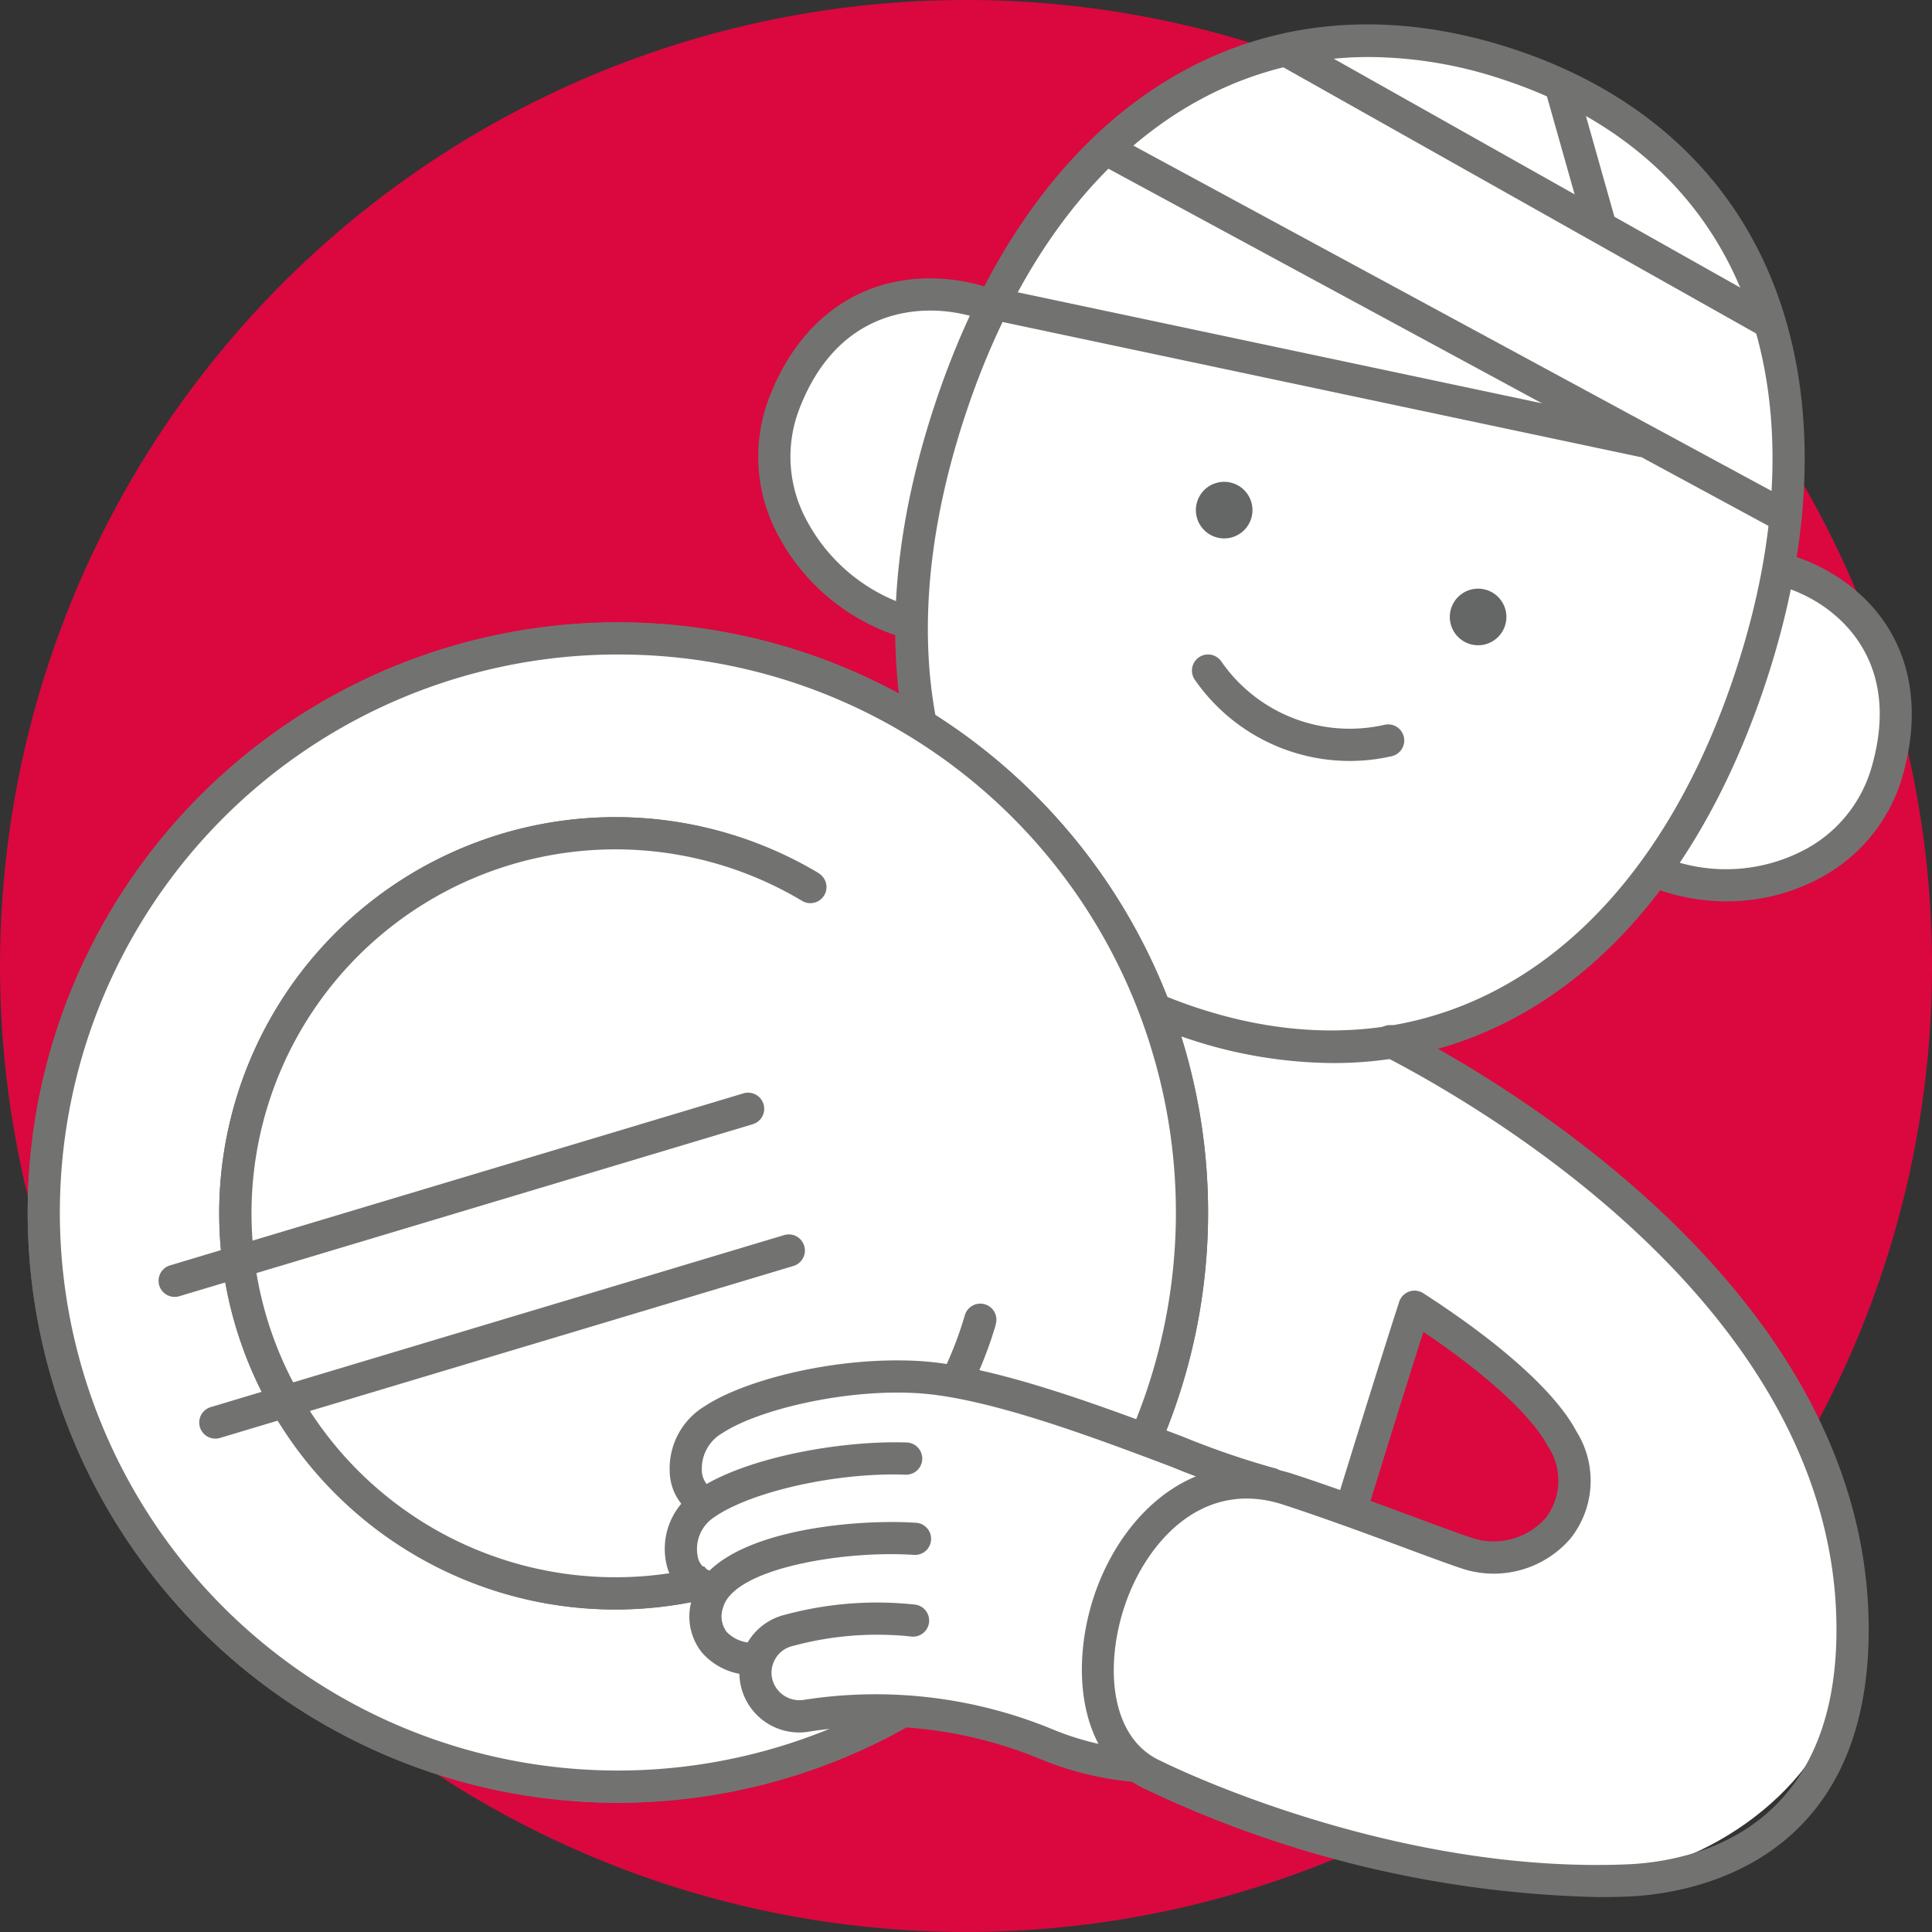 <svg xmlns="http://www.w3.org/2000/svg" width="90.001" height="90" viewBox="0 0 90.001 90"><rect x="0" y="0" width="90.001" height="90" fill="#333333" stroke="none"/><g id="Livello_2" data-name="Livello 2"><g id="Narrative"><g id="iconAssistenzaViaggioNarrative"><path d="M90.001,45A45,45,0,1,1,45,0,45,45,0,0,1,90.001,45" fill="#da083e"/><path d="M31.23,51.84l28.938-6.701c1.093-.253,7.315,4.983,7.704,6.035l3.868,9.536c.079.213-5.446.332-5.435.559l-3.211,9.119c.063,1.309,5.489,4.461,4.18,4.403L48.244,73.952a2.227,2.227,0,0,1-.64-.124L32.06,68.365A2.227,2.227,0,0,1,30.58,66.457L29.514,54.203A2.227,2.227,0,0,1,31.23,51.84Z" fill="#fff"/><path d="M65.665,50.302c6.285,1.483,11.251,5.854,15.83,11.972C83.553,65.025,86.439,72.281,85.838,78.2c-.466,4.59-5.874,8.728-10.749,9.17-9.317.845-22.528-5.485-22.528-5.485l4.585-12.635C61.207,70.367,68.701,73.407,70.487,72.96c1.037-.259,3.376-1.663,2.598-5.228-.473-2.169-6.621-6.661-6.621-6.661" fill="#fff"/><path d="M50.097,17.843c-1.252-4.202-10.614-7.103-13.624,1.108-1.461,3.986,1.173,8.495,5.62,9.978a9.146,9.146,0,0,0,4.176.392Z" fill="#fff"/><path d="M45.028,30.157a10.056,10.056,0,0,1-3.173-.517,9.755,9.755,0,0,1-5.723-4.93A7.684,7.684,0,0,1,35.769,18.692c1.374-3.746,4.239-5.83,7.829-5.72,3.3.102,6.47,2.147,7.218,4.656l.068.227L46.832,29.998l-.459.065A9.648,9.648,0,0,1,45.028,30.157Zm-1.689-15.689c-1.747,0-4.668.666-6.162,4.741a6.195,6.195,0,0,0,.307,4.851A8.248,8.248,0,0,0,42.33,28.217a8.552,8.552,0,0,0,3.378.412l3.598-10.785c-.689-1.801-3.206-3.294-5.754-3.373C43.483,14.47,43.412,14.468,43.339,14.468Z" fill="#727371"/><path d="M78.005,27.152c3.45-2.634,12.39.571,9.86,8.941-1.228,4.064-5.925,6.127-10.234,4.69a8.638,8.638,0,0,1-3.454-2.153Z" fill="#fff"/><path d="M80.429,41.988a9.608,9.608,0,0,1-3.036-.494,9.454,9.454,0,0,1-3.754-2.34l-.32-.328,4.046-12.13.184-.14c2.06-1.574,5.61-1.376,8.257.459,2.935,2.034,3.947,5.422,2.776,9.295a7.807,7.807,0,0,1-3.956,4.674A9.144,9.144,0,0,1,80.429,41.988ZM75.037,38.419a7.98,7.98,0,0,0,2.832,1.653,7.851,7.851,0,0,0,6.068-.42,6.318,6.318,0,0,0,3.21-3.775c1.328-4.394-.806-6.666-2.195-7.628-1.987-1.377-4.758-1.637-6.313-.625Z" fill="#727371"/><path d="M81.582,31.452c4.237-12.927.821-24.477-11.358-28.469-12.178-3.991-21.767,3.296-26.004,16.223s-.821,24.476,11.357,28.468c12.179,3.991,21.769-3.296,26.006-16.222" fill="#fff"/><path d="M62.108,49.522a21.697,21.697,0,0,1-6.766-1.135C43.381,44.465,38.845,33.194,43.506,18.973,48.168,4.751,58.496-1.648,70.457,2.27c6.043,1.981,10.298,5.901,12.305,11.337,1.891,5.123,1.729,11.375-.468,18.078h0C78.539,43.142,71.109,49.522,62.108,49.522ZM63.784,2.656c-8.378,0-15.32,6.008-18.852,16.784C40.559,32.783,44.727,43.328,55.81,46.962c11.08,3.634,20.686-2.4,25.059-15.743h0c2.091-6.379,2.259-12.29.486-17.092C79.513,9.136,75.582,5.529,69.99,3.696A19.908,19.908,0,0,0,63.784,2.656Z" fill="#727371"/><line x1="51.575" y1="6.973" x2="83.162" y2="24.067" fill="#fff"/><rect x="66.618" y="-2.438" width="1.5" height="35.916" transform="translate(21.655 67.383) rotate(-61.58)" fill="#727371"/><line x1="60.098" y1="2.452" x2="82.268" y2="14.934" fill="#fff"/><rect x="70.433" y="-4.028" width="1.5" height="25.442" transform="translate(28.687 66.457) rotate(-60.621)" fill="#727371"/><line x1="72.704" y1="3.998" x2="74.517" y2="10.414" fill="#fff"/><rect x="72.86" y="3.873" width="1.5" height="6.667" transform="translate(0.814 20.289) rotate(-15.78)" fill="#727371"/><line x1="46.405" y1="14.171" x2="76.586" y2="20.562" fill="#fff"/><rect x="60.745" y="1.941" width="1.5" height="30.851" transform="translate(31.766 73.93) rotate(-78.044)" fill="#727371"/><path d="M58.196,24.373a1.318,1.318,0,1,0-1.778.559,1.317,1.317,0,0,0,1.778-.559" fill="#656766"/><path d="M70.025,29.35a1.318,1.318,0,1,0-1.778.559,1.317,1.317,0,0,0,1.778-.559" fill="#656766"/><path d="M62.872,35.449a8.787,8.787,0,0,1-7.199-3.765.75.75,0,1,1,1.231-.856,7.277,7.277,0,0,0,7.594,2.936.75.75,0,1,1,.336,1.462A8.742,8.742,0,0,1,62.872,35.449Z" fill="#727371"/><path d="M54.401,48.801a26.743,26.743,0,1,0-17.932,33.3A26.744,26.744,0,0,0,54.401,48.801" fill="#fff"/><path d="M28.8,83.981A27.495,27.495,0,1,1,55.12,48.586h0A27.499,27.499,0,0,1,28.8,83.981Zm-.028-53.492A25.995,25.995,0,1,0,53.683,49.017,25.917,25.917,0,0,0,28.772,30.49Z" fill="#727371"/><path d="M54.401,48.801A26.743,26.743,0,1,0,36.47,82.101,26.744,26.744,0,0,0,54.401,48.801Z" fill="#fff"/><path d="M28.8,83.981A27.494,27.494,0,1,1,55.12,48.586h0A27.499,27.499,0,0,1,28.8,83.981Zm-.028-53.492A25.995,25.995,0,1,0,53.683,49.017,25.923,25.923,0,0,0,28.772,30.49Z" fill="#727371"/><path d="M37.763,41.331a17.704,17.704,0,1,0,7.899,20.165" fill="#fff"/><path d="M28.677,74.978a18.456,18.456,0,1,1,9.471-34.291l-.77,1.287A16.954,16.954,0,1,0,44.942,61.284l1.439.422a18.463,18.463,0,0,1-17.704,13.272Z" fill="#727371"/><path d="M37.763,41.331a17.704,17.704,0,1,0,7.899,20.165" fill="#fff"/><path d="M28.677,74.978a18.456,18.456,0,1,1,9.471-34.291.75.75,0,0,1-.77,1.287A16.954,16.954,0,1,0,44.942,61.284a.75.75,0,1,1,1.439.422,18.463,18.463,0,0,1-17.704,13.272Z" fill="#727371"/><line x1="10.034" y1="66.268" x2="36.746" y2="58.255" fill="#fff"/><path d="M10.033,67.017a.75.75,0,0,1-.215-1.469L36.53,57.536a.75.75,0,0,1,.431,1.438L10.249,66.986A.749.749,0,0,1,10.033,67.017Z" fill="#727371"/><line x1="8.138" y1="59.665" x2="34.85" y2="51.652" fill="#fff"/><path d="M8.138,60.415a.75.75,0,0,1-.215-1.469l26.711-8.013a.75.75,0,0,1,.431,1.438L8.353,60.384A.75.75,0,0,1,8.138,60.415Z" fill="#727371"/><path d="M52.246,82.167a12.473,12.473,0,0,1-3.48-1.028c-2.421-1.087-4.782-2.842-10.675-2.133a1.214,1.214,0,0,1-1.326-.788,1.175,1.175,0,0,1,.087-.958,1.162,1.162,0,0,1,.758-.574,14.903,14.903,0,0,1,5.436-.446.847.847,0,0,0,.3-1.666,16.467,16.467,0,0,0-6.124.465,2.862,2.862,0,0,0-1.71,1.198.833.833,0,0,0-.141-.018,1.909,1.909,0,0,1-1.505-.292c-.211-.254-.112-.778-.033-1.068.382-1.418,3.751-2.301,9.01-2.363a.847.847,0,0,0,.836-.857.872.872,0,0,0-.857-.837c-4.789.057-7.929.714-9.512,1.993a.995.995,0,0,1-.187-1.142c.794-1.569,5.391-3.043,9.115-2.915a.859.859,0,0,0,.875-.818.847.847,0,0,0-.818-.874,17.998,17.998,0,0,0-8.906,2.084,1.679,1.679,0,0,1,.327-1.175c1.005-1.569,3.971-3.303,9.028-3.015,2.957.168,7.577,1.884,11.288,3.263a55.257,55.257,0,0,0,5.752,1.398Z" fill="#fff"/><path d="M52.505,82.708l-.327-.046a12.984,12.984,0,0,1-3.617-1.066c-.35-.157-.699-.328-1.057-.504a14.431,14.431,0,0,0-9.354-1.589,1.709,1.709,0,0,1-1.859-1.125,1.683,1.683,0,0,1,1.205-2.178,15.434,15.434,0,0,1,5.638-.452.338.338,0,0,0,.258-.055.347.347,0,0,0-.135-.627,15.991,15.991,0,0,0-5.92.459,2.358,2.358,0,0,0-1.41.991l-.164.243-.401-.04a2.302,2.302,0,0,1-1.881-.473,1.652,1.652,0,0,1-.131-1.518c.617-2.288,6.208-2.694,9.486-2.732a.347.347,0,0,0,.342-.351.38.38,0,0,0-.384-.344c-4.596.056-7.693.688-9.171,1.882l-.407.329-.31-.422a1.51,1.51,0,0,1-.229-1.664c.969-1.915,6.038-3.307,9.578-3.188a.354.354,0,0,0,.358-.336.346.346,0,0,0-.335-.356,17.708,17.708,0,0,0-8.626,2.009l-.608.377-.145-.701a2.153,2.153,0,0,1,.396-1.545c1.08-1.685,4.218-3.541,9.478-3.245,3.031.172,7.687,1.902,11.428,3.292a28.708,28.708,0,0,0,4.098,1.034c.65.13,1.216.243,1.616.352l.64.172ZM40.64,78.345a14.901,14.901,0,0,1,7.304,1.85c.348.17.687.337,1.026.489a12.208,12.208,0,0,0,3.02.938l7.014-11.69c-.271-.058-.575-.118-.901-.184a29.431,29.431,0,0,1-4.244-1.075c-3.684-1.369-8.262-3.069-11.143-3.233-4.732-.264-7.523,1.261-8.516,2.692a19.797,19.797,0,0,1,8.112-1.585,1.348,1.348,0,0,1,1.3,1.391A1.366,1.366,0,0,1,42.245,69.239c-3.725-.121-8.038,1.38-8.675,2.641a.38.38,0,0,0-.05.156c1.786-1.111,4.84-1.68,9.297-1.732a1.373,1.373,0,0,1,1.363,1.331A1.349,1.349,0,0,1,42.85,72.997c-5.541.064-8.278,1.048-8.533,1.993a1.185,1.185,0,0,0-.058.629,1.905,1.905,0,0,0,1.01.107,3.328,3.328,0,0,1,1.839-1.174,16.973,16.973,0,0,1,6.326-.471,1.346,1.346,0,0,1,.526,2.434,1.329,1.329,0,0,1-1.006.216,14.519,14.519,0,0,0-5.23.442.659.659,0,0,0-.435.329.674.674,0,0,0-.05.557.706.706,0,0,0,.793.45A21.863,21.863,0,0,1,40.64,78.345Z" fill="#fff"/><path d="M52.834,83.01c-.015,0-.029,0-.044-.001A14.846,14.846,0,0,1,48.37,81.907a20.027,20.027,0,0,0-10.751-1.229,2.783,2.783,0,0,1-2.825-4.107,2.781,2.781,0,0,1,1.788-1.353,16.394,16.394,0,0,1,6.084-.464.75.75,0,1,1-.265,1.477,15.007,15.007,0,0,0-5.476.448,1.26,1.26,0,0,0-.821.62,1.274,1.274,0,0,0-.094,1.036,1.307,1.307,0,0,0,1.429.853A21.614,21.614,0,0,1,48.885,80.498a13.436,13.436,0,0,0,3.992,1.013.75.75,0,0,1-.043,1.499Z" fill="#727371"/><path d="M35.068,78.023a3.049,3.049,0,0,1-2.373-1.046,2.691,2.691,0,0,1-.458-2.479c.85-3.148,7.383-3.76,10.413-3.562a.75.75,0,1,1-.098,1.496c-3.285-.213-8.375.637-8.867,2.456a1.205,1.205,0,0,0,.167,1.134,1.665,1.665,0,0,0,1.366.495.75.75,0,0,1,.107,1.496C35.24,78.019,35.153,78.023,35.068,78.023Z" fill="#727371"/><path d="M33.192,74.705c-.023,0-.047-.001-.071-.003A2.337,2.337,0,0,1,31.058,72.913a3.253,3.253,0,0,1,1.34-3.455c2.21-1.549,6.744-2.363,9.84-2.261a.75.75,0,0,1-.051,1.5c-3.2-.116-7.208.784-8.929,1.989a1.769,1.769,0,0,0-.751,1.843.835.835,0,0,0,.753.679.75.75,0,0,1-.069,1.497Z" fill="#727371"/><path d="M32.763,70.724a.744.744,0,0,1-.325-.074,2.462,2.462,0,0,1-1.239-2.08A3.387,3.387,0,0,1,32.844,65.498c1.827-1.204,6.048-2.313,9.937-2.098,3.509.199,8.6,2.121,12.317,3.524a38.532,38.532,0,0,0,4.233,1.458.75.75,0,1,1-.292,1.471A37.428,37.428,0,0,1,54.568,68.328c-3.626-1.369-8.592-3.244-11.872-3.43-3.424-.196-7.432.8-9.027,1.852a1.9,1.9,0,0,0-.974,1.72,1.027,1.027,0,0,0,.394.828.75.75,0,0,1-.326,1.426Z" fill="#727371"/><path d="M74.438,88.375a51.753,51.753,0,0,1-21.013-4.994c-3.292-1.478-3.639-6.02-2.278-9.534,1.395-3.604,4.749-6.602,9.105-5.178.726.237,1.459.489,2.178.743.51-1.65,2.021-6.531,2.752-8.771a.75.75,0,0,1,1.119-.398c3.641,2.348,6.173,4.629,7.128,6.424a4.326,4.326,0,0,1-.273,5.009,4.724,4.724,0,0,1-4.968,1.421c-.579-.187-1.522-.536-2.667-.961-1.664-.617-3.736-1.386-5.736-2.04-3.649-1.196-6.184,1.565-7.24,4.293-1.112,2.872-.955,6.526,1.525,7.64.134.067,10.486,5.252,21.638,4.824,3.013-.107,10.002-1.421,9.84-11.271C85.309,61.057,69.312,51.693,64.415,49.17a.75.75,0,0,1,.688-1.334c5.084,2.621,21.692,12.363,21.946,27.719.189,11.493-8.591,12.7-11.286,12.797C75.32,88.367,74.877,88.374,74.438,88.375ZM63.844,69.919c.78.283,1.523.559,2.2.81,1.119.415,2.04.758,2.605.939a3.241,3.241,0,0,0,3.358-.955,2.866,2.866,0,0,0,.099-3.342c-.757-1.423-2.85-3.34-5.799-5.329C65.512,64.528,64.273,68.53,63.844,69.919Z" fill="#727371"/></g></g></g></svg>